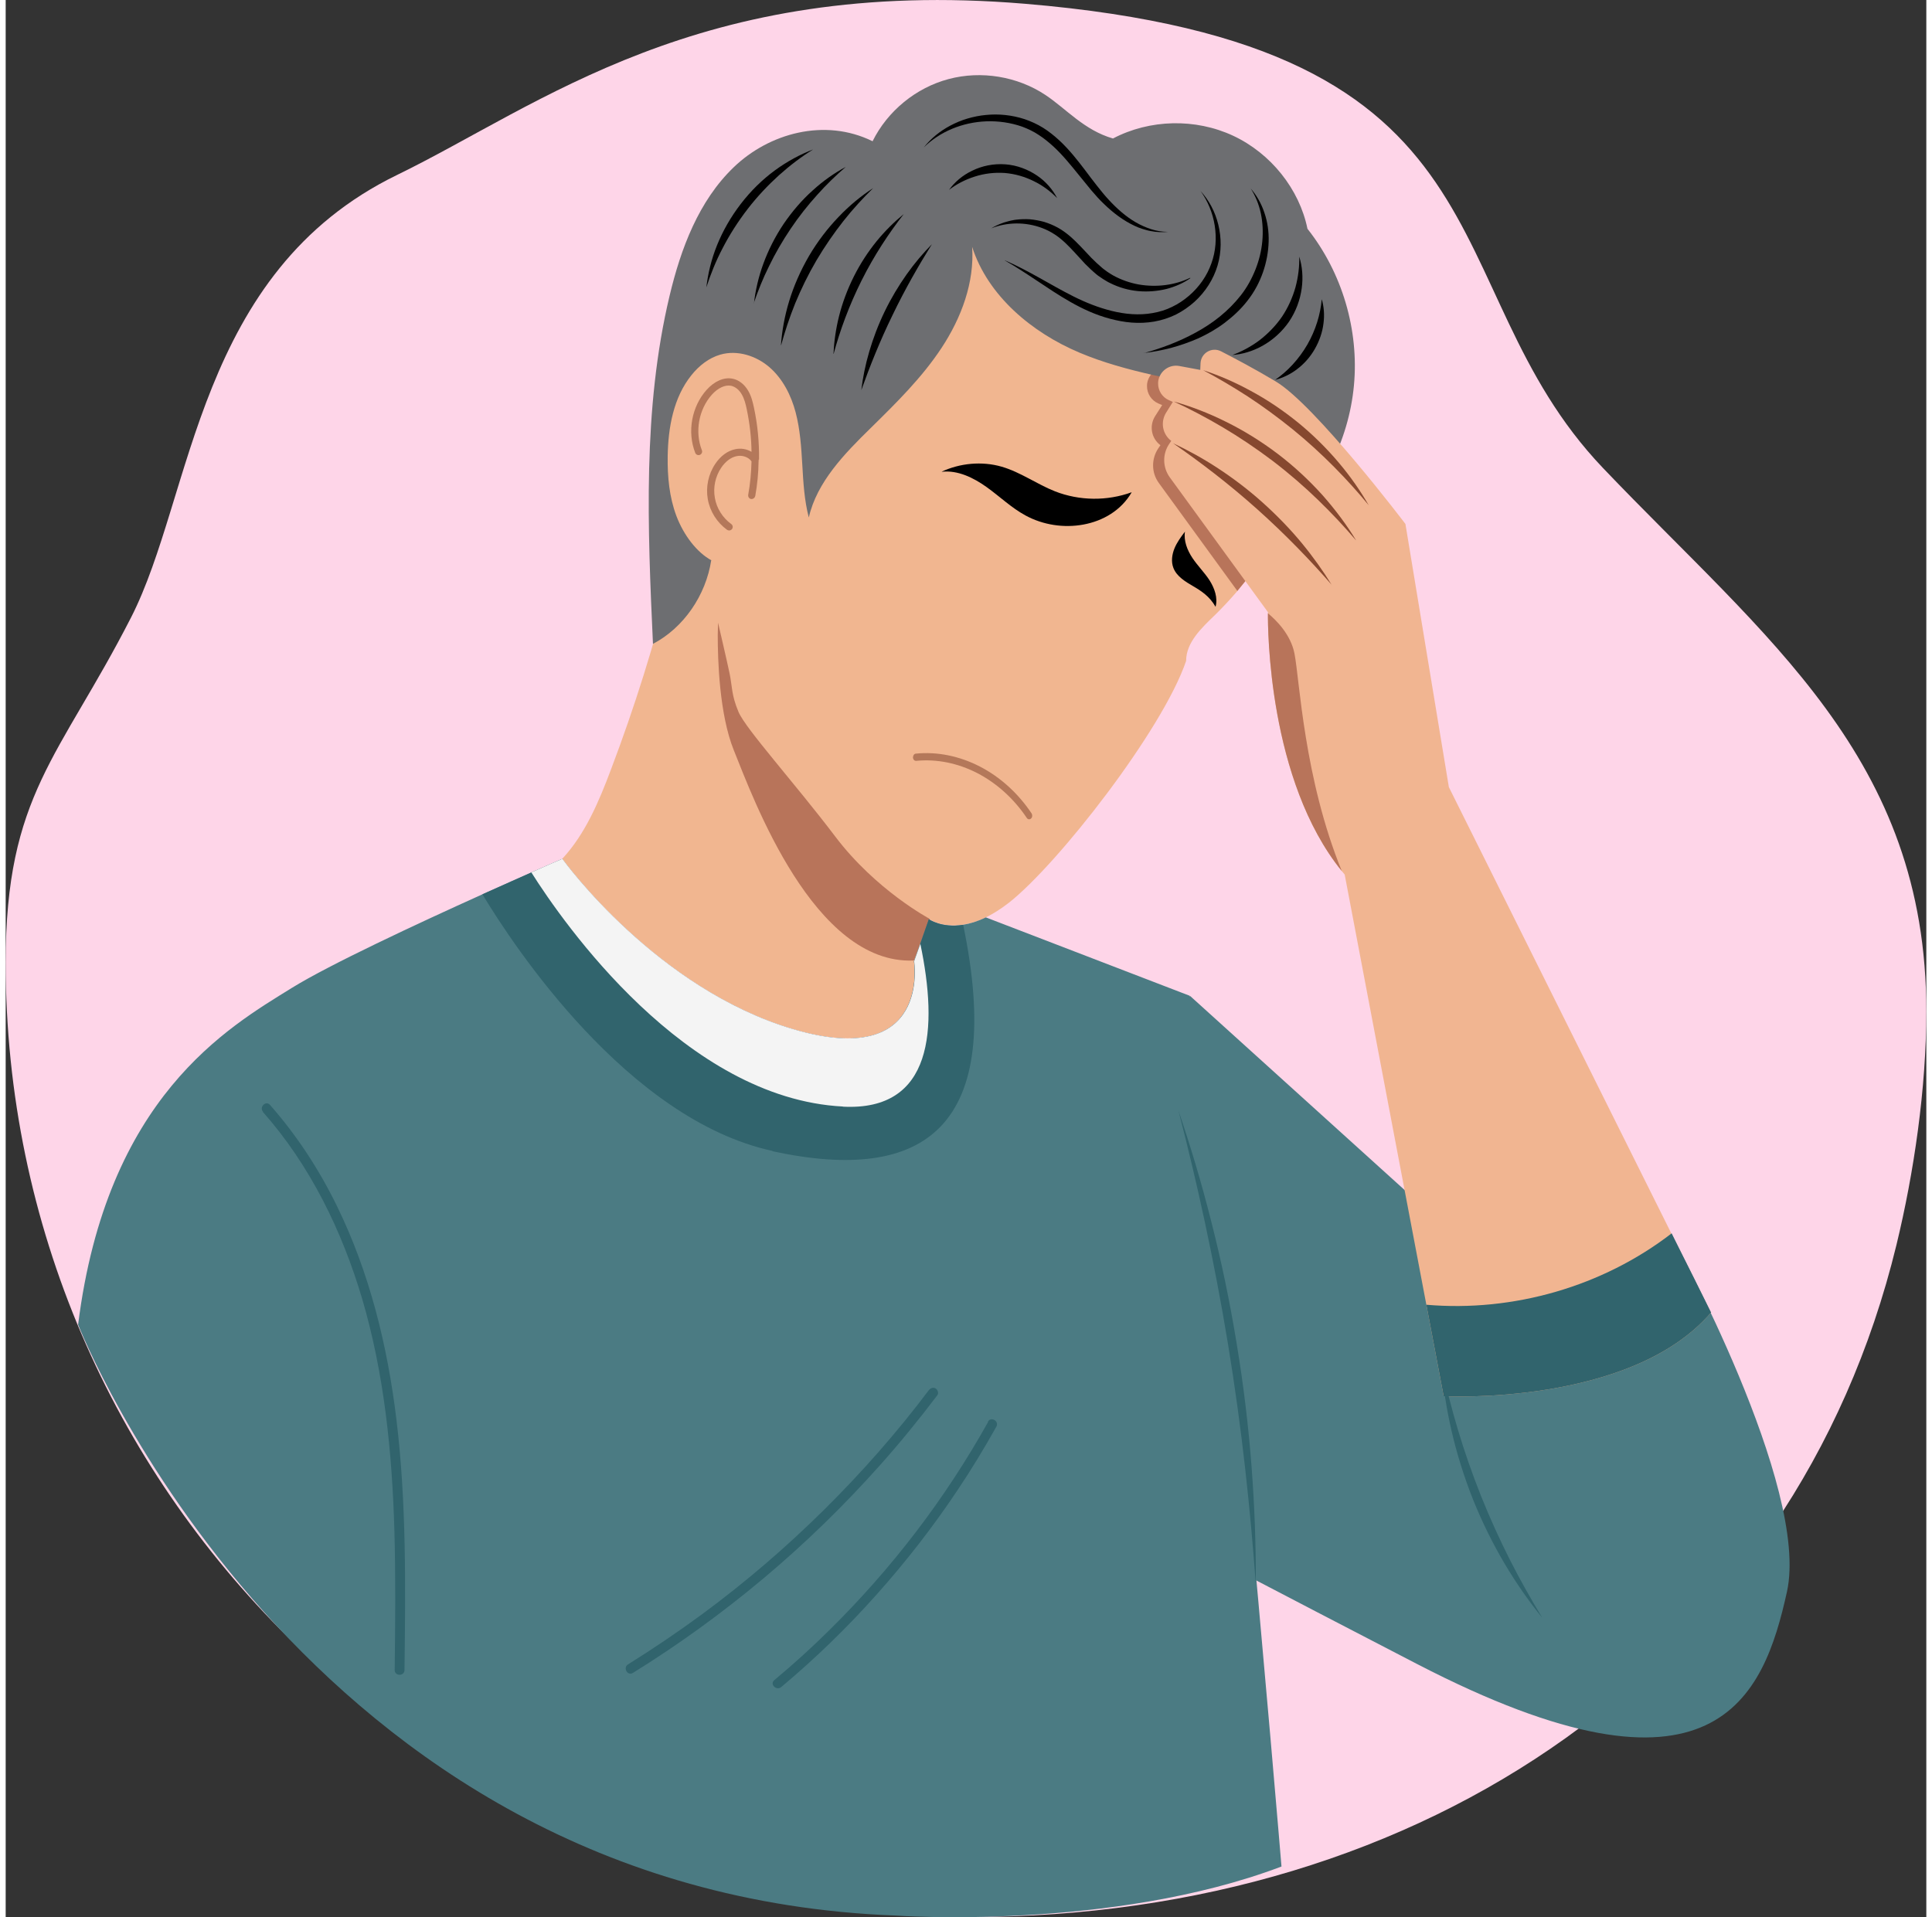 <?xml version="1.0" encoding="UTF-8"?><svg xmlns="http://www.w3.org/2000/svg" id="_1_MAIN_INFO" data-name="1 MAIN INFO" viewBox="0 0 133.11 132.89" aria-hidden="true" width="133px" height="132px">
  <rect x="0" y="0" width="133.11" height="132.89" fill="#333333" stroke="none"/>
  <defs><linearGradient class="cerosgradient" data-cerosgradient="true" id="CerosGradient_ide17c51ee9" gradientUnits="userSpaceOnUse" x1="50%" y1="100%" x2="50%" y2="0%"><stop offset="0%" stop-color="#d1d1d1"/><stop offset="100%" stop-color="#d1d1d1"/></linearGradient><linearGradient/>
    <style>
      .cls-1-686d2477d64bf{
        fill: #b4785a;
      }

      .cls-2-686d2477d64bf{
        fill: #6d6e71;
      }

      .cls-3-686d2477d64bf{
        fill: #b8745a;
      }

      .cls-4-686d2477d64bf{
        fill: #f4f4f4;
      }

      .cls-5-686d2477d64bf{
        fill: #31646d;
      }

      .cls-6-686d2477d64bf{
        fill: #86482f;
      }

      .cls-7-686d2477d64bf{
        fill: #f1b591;
      }

      .cls-8-686d2477d64bf{
        fill: #4b7b83;
      }

      .cls-9-686d2477d64bf{
        fill: #fed5e8;
      }

      .cls-10-686d2477d64bf{
        fill: #f1b690;
      }
    </style>
  </defs>
  <path class="cls-9-686d2477d64bf" d="M0,66.72c0-11.64,3.73-14.22,8.69-23.92,4.33-8.47,4.52-23.91,18.45-30.68C37.04,7.3,48.03-1.63,70.62.26c34.7,2.89,27.91,19.42,40.09,32.19,11.31,11.85,22.4,20.06,22.4,37.65,0,5.35-.86,11.21-2.07,16.19-7.06,29.04-32.67,46.59-64.19,46.59C29.93,132.87,0,103.26,0,66.72Z"/>
  <g>
    <path class="cls-10-686d2477d64bf" d="M90.88,26.73c-.02.91-.09,1.82-.23,2.73-.63,4.19-2.51,8.22-5.29,11.51-.49.57-1,1.12-1.54,1.65-.93.9-2.01,1.9-2.01,3.19-1.63,4.8-8.89,14.1-12.29,16.77-.57.44-1.1.77-1.59,1.01-2.47,1.19-3.95.11-3.95.11l-1.03,2.93s1.2,7.54-8.37,4.71c-9.45-2.79-15.85-11.59-16.01-11.81h0c1.59-1.7,2.55-3.98,3.39-6.22,1.63-4.3,3.01-8.7,4.12-13.16-.76-4.87-.9-9.74-.4-14.55,2.65-1.46,5.26-3.01,7.88-4.55,1.24,3.13,2.17,6.48,2.81,9.89,3.79-5.19,7.06-10.86,9.69-16.82,5.45,2.29,11.02,4.9,16.6,7.51,2.93,1.37,5.93,2.79,8.22,5.09Z"/>
    <path class="cls-3-686d2477d64bf" d="M90.65,29.45c-.63,4.19-2.51,8.22-5.29,11.51l-5.44-7.48c-.52-.71-.53-1.67-.04-2.4l.15-.22c-.63-.47-.79-1.34-.37-2.01l.49-.77-.28-.12c-.47-.21-.77-.68-.77-1.18,0-.06,0-.13.01-.2.11-.72.79-1.21,1.51-1.07l1.5.28.02-.48c.04-.73.81-1.18,1.47-.85.98.5,2.39,1.25,3.91,2.15.83.49,1.96,1.56,3.15,2.83Z"/>
    <path class="cls-3-686d2477d64bf" d="M64.02,63.73v-.05s-3.71-1.97-6.53-5.7c-2.82-3.72-6.2-7.45-6.7-8.63s-.43-1.76-.62-2.67c-.19-.91-.8-3.52-.8-3.52,0,0-.01.32-.02.86,0,1.68.1,5.48,1.12,8,1.34,3.32,5.54,14.85,12.45,14.56l.04-.02"/>
    <path class="cls-2-686d2477d64bf" d="M48.9,38.82c-.37,2.45-1.92,4.7-4.04,5.81-.37-8.07-.72-16.27,1.15-24.12.78-3.28,2.02-6.59,4.45-8.92,2.43-2.34,6.29-3.44,9.62-1.8,1.04-2.1,3.01-3.71,5.27-4.31s4.77-.19,6.72,1.11c1.45.97,2.67,2.43,4.67,3.01,2.55-1.34,5.72-1.41,8.33-.19,2.61,1.22,4.59,3.7,5.15,6.45,2.4,3.03,3.58,7.01,3.22,10.86-.36,3.85-2.25,7.54-5.15,10.07-.12-1.44.27-2.86.41-4.3.14-1.44-.04-3.03-1.06-4.05-.76-.76-1.84-1.06-2.88-1.31-3.47-.83-7.06-1.3-10.35-2.69-3.29-1.39-6.34-3.93-7.43-7.33.17,2.47-.75,4.92-2.11,6.99-1.36,2.07-3.14,3.82-4.91,5.56-1.83,1.79-3.74,3.75-4.3,6.21-.31-1.19-.38-2.42-.45-3.64-.07-1.22-.15-2.45-.46-3.64-.31-1.18-.89-2.33-1.81-3.13-.92-.8-2.23-1.22-3.41-.88-.8.23-1.48.77-2,1.42-1.25,1.55-1.62,3.64-1.65,5.63-.02,1.41.11,2.83.61,4.15.5,1.31,1.4,2.51,2.44,3.07Z"/>
    <path class="cls-1-686d2477d64bf" d="M52.21,31.86c.02-1.21-.1-2.43-.35-3.6-.08-.37-.18-.81-.41-1.19-.26-.44-.65-.74-1.07-.82-.59-.12-1.25.16-1.8.77-1.04,1.16-1.36,2.92-.79,4.37.05.13.2.19.32.14.13-.05.19-.2.14-.32-.5-1.28-.22-2.83.69-3.85.42-.47.92-.7,1.33-.62.28.06.56.27.74.59.19.32.28.7.35,1.04.2.96.32,1.95.33,2.95-.33-.2-.74-.27-1.14-.18-.52.11-1.01.47-1.37,1.01-.48.71-.67,1.61-.52,2.45.15.85.64,1.62,1.33,2.12.04.03.1.05.15.05.08,0,.15-.04.2-.1.08-.11.06-.27-.06-.35-.59-.43-1.01-1.09-1.13-1.81-.13-.72.03-1.48.44-2.09.29-.43.67-.72,1.06-.8.4-.09.83.06,1.04.36-.02.78-.09,1.56-.23,2.32-.02.14.07.27.2.29.01,0,.03,0,.04,0,.12,0,.22-.09.25-.21.14-.79.22-1.59.23-2.4.01-.04.01-.08,0-.12Z"/>
    <path d="M64.88,32.7c1.11-.12,2.19.41,3.1,1.06.91.65,1.72,1.44,2.7,1.97,1.21.66,2.66.88,4.01.63,1.36-.25,2.62-.98,3.35-2.24-1.7.62-3.62.6-5.31-.06-1.27-.5-2.39-1.33-3.7-1.71-1.38-.4-2.91-.24-4.15.34Z"/>
    <path d="M83.85,42.06c.17-.62-.07-1.29-.42-1.84-.35-.54-.82-1-1.18-1.54-.36-.54-.62-1.2-.52-1.83-.28.37-.56.75-.73,1.17s-.24.92-.07,1.35c.23.59.83.95,1.38,1.27.55.32,1.14.71,1.54,1.42Z"/>
    <path class="cls-1-686d2477d64bf" d="M70.93,56.79c-.06,0-.12-.03-.16-.09-.89-1.33-2.08-2.41-3.43-3.11-1.36-.7-2.82-.99-4.24-.85-.11.01-.21-.09-.22-.23,0-.14.08-.26.19-.27,1.48-.15,3.02.16,4.44.89,1.42.73,2.66,1.86,3.59,3.25.07.11.06.26-.03.35-.04.04-.08.06-.13.06Z"/>
    <path class="cls-8-686d2477d64bf" d="M88.42,129.38c-11.8,4.47-26.73,3.4-26.73,3.4-41.25-1.55-56.67-40.96-56.67-40.96,1.98-15.79,10.39-20.6,14.81-23.34,2.6-1.61,8.67-4.44,13.21-6.49,2.84-1.28,5.09-2.26,5.53-2.45.16.22,6.56,9.02,16.01,11.81,9.57,2.83,8.37-4.71,8.37-4.71l1.03-2.93s.87.63,2.38.39c.46-.07.99-.23,1.57-.51l14.12,5.43c1.59,3.06,6.37,60.36,6.37,60.36Z"/>
    <path class="cls-5-686d2477d64bf" d="M53.15,79.78c-10.06-2.18-17.98-14.26-20.11-17.79,1.29-.58,2.45-1.1,3.38-1.51,1.12-.5,1.91-.84,2.15-.94.16.22,6.56,9.02,16.01,11.81,9.57,2.83,8.37-4.71,8.37-4.71l.43-1.21.6-1.71s.87.63,2.38.39c2.9,13.96-2.58,17.99-13.21,15.69Z"/>
    <path class="cls-4-686d2477d64bf" d="M58.02,76.7c-10.92-.56-19.38-12.73-21.59-16.23,1.12-.5,1.91-.84,2.15-.94.16.22,6.56,9.02,16.01,11.81,9.57,2.83,8.37-4.71,8.37-4.71l.43-1.21c1.24,5.91.87,11.61-5.36,11.29Z"/>
    <path class="cls-8-686d2477d64bf" d="M82.08,69.03l19.23,17.4,14.25-.61s9.5,17.25,7.89,24.52c-1.61,7.27-4.91,15.73-25.62,5.01-20.7-10.72-22.79-11.97-22.79-11.97l7.03-34.33Z"/>
    <path class="cls-7-686d2477d64bf" d="M118.19,90.98c-5.57,6.5-18.53,5.8-18.53,5.8l-1.2-6.34-5.66-29.82c-.07-.08-.14-.16-.2-.24-5.1-6.29-5.13-16.83-5.12-17.87,0-.05,0-.08,0-.08l-6.8-9.34c-.5-.69-.52-1.62-.04-2.32l.14-.21c-.61-.46-.76-1.3-.36-1.95l.47-.75-.27-.12c-.46-.2-.75-.66-.75-1.14,0-.06,0-.13.01-.19.11-.7.77-1.17,1.46-1.04l1.45.27.02-.47c.04-.71.79-1.14,1.42-.82.95.49,2.32,1.21,3.79,2.09,2.74,1.63,8.99,9.88,8.99,9.88l3.01,18.24,15.42,30.94,2.74,5.5Z"/>
    <path class="cls-5-686d2477d64bf" d="M118.19,90.98c-5.57,6.5-18.53,5.8-18.53,5.8l-1.2-6.34c6.02.52,12.22-1.26,17-4.95l2.74,5.5Z"/>
    <path class="cls-3-686d2477d64bf" d="M92.6,60.38c-5.1-6.29-5.13-16.83-5.12-17.87.58.48,1.58,1.47,1.84,2.79.36,1.84.65,8.63,3.28,15.08Z"/>
    <path d="M48.56,19.92c.29-.9.66-1.83,1.14-2.74.47-.91,1.05-1.82,1.72-2.69.67-.87,1.41-1.65,2.17-2.34.77-.69,1.56-1.29,2.37-1.79-.89.34-1.79.82-2.65,1.45-.86.63-1.66,1.41-2.36,2.32-.7.91-1.25,1.88-1.65,2.87-.4.99-.63,1.98-.74,2.92Z"/>
    <path d="M51.85,21c.29-.84.63-1.7,1.06-2.56.42-.87.92-1.73,1.49-2.58.57-.85,1.19-1.63,1.84-2.35.64-.72,1.31-1.36,1.98-1.94-.78.42-1.56.96-2.29,1.63-.74.66-1.42,1.45-2.02,2.33-.59.88-1.06,1.82-1.4,2.75-.34.93-.55,1.86-.65,2.74Z"/>
    <path d="M53.74,23.93c.26-.94.58-1.92.98-2.91.41-.99.89-1.98,1.47-2.97.58-.98,1.21-1.89,1.87-2.73.66-.84,1.36-1.59,2.06-2.28-.82.53-1.64,1.2-2.39,1.99-.76.79-1.46,1.7-2.06,2.72-.59,1.02-1.05,2.07-1.37,3.12-.32,1.05-.5,2.08-.57,3.06Z"/>
    <path d="M57.38,24.53c.44-1.62,1.07-3.35,1.94-5.09.87-1.74,1.89-3.28,2.92-4.6-.65.53-1.29,1.16-1.88,1.88-.59.73-1.13,1.55-1.58,2.45-.45.9-.79,1.82-1.02,2.73-.23.91-.35,1.8-.39,2.63Z"/>
    <path d="M59.3,27.04c.58-1.62,1.28-3.39,2.16-5.19.87-1.81,1.82-3.46,2.73-4.92-.6.61-1.2,1.31-1.75,2.09-.55.78-1.07,1.64-1.52,2.57-.45.93-.8,1.86-1.07,2.78-.27.92-.45,1.82-.55,2.67Z"/>
    <path d="M72.87,13.73c-.3-.58-.77-1.14-1.39-1.56-.62-.42-1.38-.72-2.2-.78-.82-.06-1.62.11-2.29.44-.68.32-1.23.8-1.61,1.33.52-.4,1.12-.71,1.78-.92.65-.21,1.36-.3,2.08-.25.72.06,1.4.26,2.02.57.62.3,1.16.71,1.62,1.18Z"/>
    <path d="M80.55,16.07c-.39,0-.78-.06-1.15-.18-.19-.06-.37-.13-.55-.21-.18-.08-.36-.17-.53-.27-.69-.4-1.31-.95-1.88-1.57-.29-.31-.55-.64-.82-.98-.27-.34-.53-.69-.8-1.05-.54-.71-1.11-1.44-1.8-2.08-.35-.32-.72-.62-1.12-.87-.4-.25-.84-.45-1.28-.6-.89-.29-1.81-.38-2.69-.29-.44.04-.87.13-1.28.25-.41.12-.81.29-1.17.48-.74.39-1.37.91-1.85,1.52,1.1-1.09,2.68-1.75,4.34-1.81.83-.03,1.68.09,2.48.37.4.15.78.33,1.14.57.36.23.7.51,1.03.81.65.6,1.21,1.3,1.77,1.99.28.35.56.69.84,1.03.29.34.58.67.9.97.63.61,1.32,1.13,2.08,1.49.19.09.38.17.58.23.2.06.39.12.59.15.4.08.8.09,1.18.05Z"/>
    <path d="M82.08,19.26c-1.06.51-2.32.67-3.55.46-.61-.11-1.22-.32-1.78-.63-.03-.02-.07-.04-.1-.06l-.1-.06c-.07-.04-.14-.09-.2-.13-.06-.05-.13-.1-.19-.14-.06-.05-.13-.09-.19-.15-.25-.21-.49-.44-.73-.68-.47-.49-.93-1.02-1.46-1.48-.27-.23-.55-.44-.86-.61-.31-.17-.63-.3-.95-.4-.33-.09-.66-.15-.99-.18-.33-.02-.65-.01-.97.03-.08.01-.16.02-.23.04-.08.01-.15.03-.23.05l-.11.03-.11.03c-.07.02-.15.04-.22.07-.29.1-.56.23-.81.38,1.09-.44,2.38-.46,3.54-.02.29.11.57.25.83.42.26.16.51.37.75.59.47.44.91.96,1.4,1.48.25.25.51.5.79.73.07.06.14.11.22.16.07.05.15.1.22.15.08.05.15.09.23.14l.12.07s.08.04.12.06c.63.32,1.31.51,1.98.57.67.06,1.33,0,1.95-.15.61-.16,1.18-.41,1.66-.75Z"/>
    <path d="M69.24,18.05c.74.42,1.47.9,2.22,1.4.75.5,1.52,1.02,2.35,1.49.83.47,1.73.89,2.71,1.15.49.13.99.23,1.51.27.52.04,1.05.02,1.57-.07.52-.09,1.04-.26,1.51-.49.47-.24.9-.54,1.28-.88.76-.69,1.32-1.57,1.6-2.52.28-.95.27-1.93.05-2.83-.22-.9-.65-1.7-1.23-2.33.5.69.84,1.51.98,2.38.14.87.08,1.79-.23,2.64-.3.85-.84,1.63-1.55,2.24-.35.3-.75.57-1.17.77-.42.21-.88.35-1.35.43-.94.17-1.92.08-2.84-.15-.93-.23-1.8-.58-2.64-1-.84-.42-1.63-.88-2.42-1.32-.79-.44-1.57-.85-2.35-1.19Z"/>
    <path d="M78.88,24.47c.61-.07,1.24-.19,1.87-.35.63-.17,1.27-.39,1.91-.67.63-.29,1.25-.64,1.83-1.08.58-.44,1.13-.95,1.59-1.55.47-.6.82-1.27,1.06-1.96.24-.69.37-1.41.39-2.11.02-.7-.08-1.39-.3-2.02-.21-.63-.54-1.2-.94-1.66.33.52.57,1.11.7,1.73.13.62.16,1.27.1,1.93-.06.65-.22,1.31-.47,1.94-.25.63-.58,1.24-1.01,1.79-.43.55-.93,1.05-1.46,1.48-.53.43-1.1.8-1.69,1.12-1.17.64-2.4,1.09-3.58,1.42Z"/>
    <path d="M85,24.61c.69-.05,1.43-.26,2.12-.65.69-.39,1.33-.95,1.82-1.66.48-.71.77-1.51.88-2.3.11-.78.04-1.55-.17-2.21.02.69-.07,1.41-.26,2.12-.2.71-.51,1.41-.94,2.05-.44.64-.98,1.18-1.56,1.63-.59.44-1.23.78-1.88,1.02Z"/>
    <path d="M87.98,26.33c.51-.13,1.04-.37,1.52-.74.48-.36.91-.84,1.23-1.4.32-.56.53-1.17.6-1.77.08-.6.03-1.18-.12-1.68-.09,1.05-.42,2.14-1,3.15-.59,1.01-1.36,1.84-2.23,2.44Z"/>
    <path class="cls-5-686d2477d64bf" d="M17.83,77.08c3.28,3.71,5.48,8.24,6.88,12.96,1.53,5.21,2.07,10.63,2.23,16.04.09,3.23.06,6.45.02,9.68,0,.44.68.44.68,0,.07-5.79.14-11.61-.56-17.37-.62-5.12-1.86-10.18-4.14-14.83-1.23-2.51-2.77-4.87-4.62-6.97-.29-.33-.77.15-.48.48h0Z"/>
    <path class="cls-5-686d2477d64bf" d="M63.98,96.36c-2.22,2.95-4.67,5.73-7.29,8.32-2.63,2.6-5.44,5.01-8.41,7.2-1.67,1.23-3.39,2.39-5.15,3.49-.37.23-.03.82.34.59,3.18-1.97,6.21-4.17,9.07-6.57,2.86-2.4,5.54-5.01,8.03-7.8,1.4-1.57,2.73-3.2,4-4.88.11-.15.02-.38-.12-.47-.17-.1-.36-.02-.47.12h0Z"/>
    <path class="cls-5-686d2477d64bf" d="M68.09,98.56c-1.48,2.65-3.15,5.2-4.99,7.61-1.84,2.41-3.85,4.69-6.01,6.82-1.22,1.21-2.5,2.37-3.82,3.47-.34.28.15.76.48.48,2.35-1.97,4.55-4.1,6.59-6.39,2.04-2.28,3.93-4.71,5.63-7.26.96-1.43,1.85-2.9,2.69-4.4.21-.38-.37-.73-.59-.34h0Z"/>
    <path class="cls-5-686d2477d64bf" d="M86.64,109.67c.01-2.51-.08-5.17-.29-7.95-.21-2.78-.55-5.66-1.04-8.61-.48-2.95-1.08-5.79-1.77-8.49-.68-2.7-1.45-5.25-2.26-7.63.63,2.43,1.25,5.02,1.83,7.73.58,2.71,1.13,5.55,1.61,8.49.48,2.93.87,5.8,1.18,8.56.31,2.76.55,5.41.73,7.91Z"/>
    <path class="cls-5-686d2477d64bf" d="M106.47,112.1c-.74-1.22-1.49-2.54-2.2-3.94-.71-1.4-1.39-2.89-2.02-4.46-.62-1.56-1.16-3.11-1.61-4.62-.45-1.51-.82-2.97-1.13-4.37.11,1.43.34,2.93.7,4.49.36,1.55.85,3.14,1.48,4.73.64,1.59,1.38,3.08,2.19,4.45.81,1.37,1.69,2.62,2.59,3.73Z"/>
    <path class="cls-6-686d2477d64bf" d="M91.91,40.56c-.59-.96-1.28-1.94-2.08-2.91-.8-.97-1.71-1.91-2.71-2.81-1-.9-2.05-1.69-3.1-2.38-1.05-.69-2.1-1.26-3.12-1.74,1.85,1.28,3.85,2.8,5.82,4.56,1.97,1.76,3.71,3.57,5.19,5.27Z"/>
    <path class="cls-6-686d2477d64bf" d="M93.58,37.44c-.63-1.04-1.41-2.09-2.31-3.11-.91-1.01-1.95-1.99-3.11-2.87-1.16-.88-2.38-1.63-3.6-2.23-1.22-.61-2.44-1.07-3.61-1.4,1.11.51,2.25,1.11,3.4,1.79,1.15.68,2.31,1.46,3.45,2.32,1.14.87,2.19,1.78,3.15,2.71.96.93,1.84,1.87,2.63,2.8Z"/>
    <path class="cls-6-686d2477d64bf" d="M94.47,35.03c-.57-.99-1.26-1.99-2.08-2.96-.82-.97-1.76-1.91-2.81-2.77-1.06-.86-2.16-1.6-3.28-2.2-1.11-.61-2.23-1.09-3.31-1.44,1,.53,2.04,1.14,3.09,1.82,1.04.68,2.09,1.45,3.13,2.29,1.03.84,1.99,1.72,2.87,2.61.88.89,1.68,1.78,2.4,2.66Z"/>
  </g>
</svg>